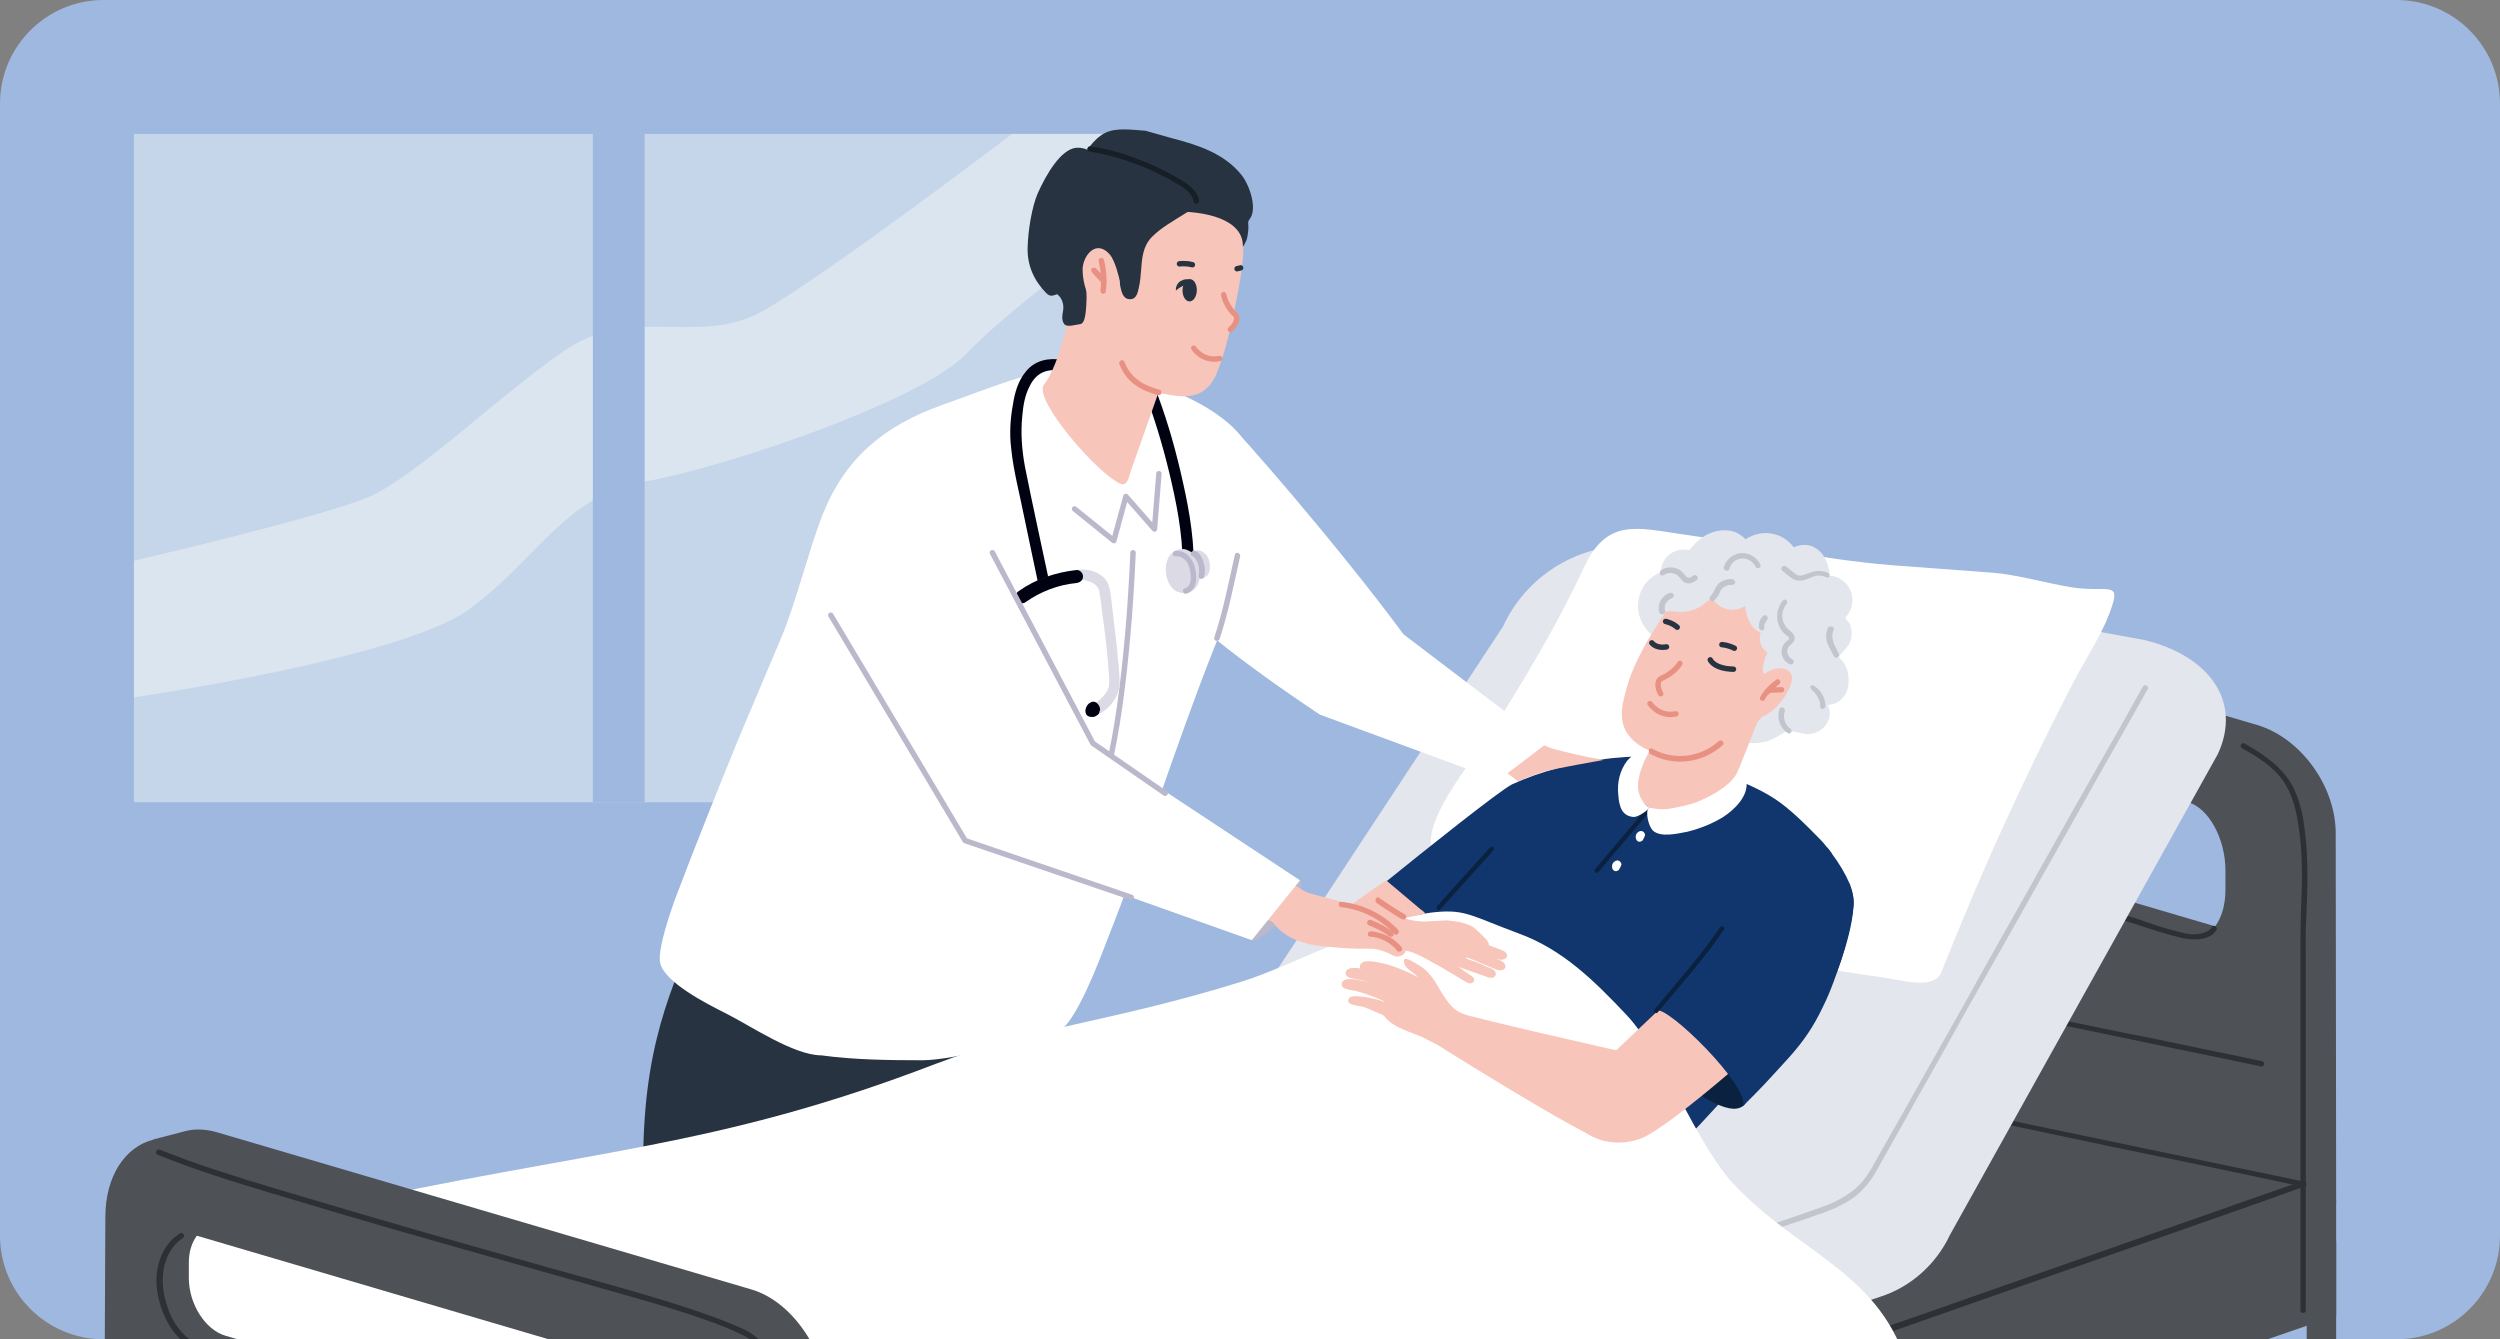<?xml version="1.0" encoding="utf-8"?>
<!-- Generator: Adobe Illustrator 28.2.0, SVG Export Plug-In . SVG Version: 6.00 Build 0)  -->
<svg version="1.1" id="레이어_1" xmlns="http://www.w3.org/2000/svg" xmlns:xlink="http://www.w3.org/1999/xlink" x="0px"
	 y="0px" width="560px" height="300px" viewBox="0 0 560 300" style="enable-background:new 0 0 560 300;" xml:space="preserve">
<rect x="0" y="0" width="560" height="300" fill="#808080" stroke="none"/>
<style type="text/css">
	.st0{clip-path:url(#SVGID_00000101809937918505665540000017852578145009669261_);}
	.st1{fill:#9EB8DF;}
	.st2{fill:#C5D6EA;}
	.st3{fill:#DAE5EF;}
	.st4{fill:#4E5156;}
	.st5{fill:#2F3033;}
	.st6{fill:#E4E6ED;}
	.st7{fill:#C2C5CE;}
	.st8{fill:#FFFFFF;}
	.st9{fill:#11366D;}
	.st10{fill:#0A223F;}
	.st11{fill:#F8C5BB;}
	.st12{fill:#E89182;}
	.st13{fill:#273341;}
	.st14{fill:none;stroke:#BBB8CC;stroke-width:1.216;stroke-linecap:round;stroke-linejoin:round;stroke-miterlimit:10;}
	.st15{fill:#BBB8CC;}
	.st16{fill:#DBDAE5;}
	.st17{fill:#000111;}
	.st18{fill:#161E26;}
	.st19{enable-background:new    ;}
	.st20{fill:none;stroke:#273341;stroke-width:1.216;stroke-linecap:round;stroke-linejoin:round;stroke-miterlimit:10;}
	.st21{fill:none;stroke:#E89182;stroke-width:1.216;stroke-linecap:round;stroke-linejoin:round;stroke-miterlimit:10;}
</style>
<g>
	<defs>
		<path id="SVGID_1_" d="M536.8,300H23.2C10.4,300,0,289.6,0,276.8V23.2C0,10.4,10.4,0,23.2,0h513.6C549.6,0,560,10.4,560,23.2
			v253.6C560,289.6,549.6,300,536.8,300z"/>
	</defs>
	<clipPath id="SVGID_00000104704784389328968700000008325212967361463475_">
		<use xlink:href="#SVGID_1_"  style="overflow:visible;"/>
	</clipPath>
	<g style="clip-path:url(#SVGID_00000104704784389328968700000008325212967361463475_);">
		<path class="st1" d="M536.8,300H23.2C10.4,300,0,289.6,0,276.8V23.2C0,10.4,10.4,0,23.2,0h513.6C549.6,0,560,10.4,560,23.2v253.6
			C560,289.6,549.6,300,536.8,300z"/>
		<g>
			<g>
				<g>
					<rect x="30" y="30" class="st2" width="217.1" height="149.7"/>
				</g>
			</g>
			<g>
				<path class="st3" d="M226.7,30c0,0-41.8,31.8-55.9,39.7c-14.1,7.9-29.1-1.4-44,8.6c-14.8,10-33.4,28.4-44.4,33.1
					C71.4,116,30,125.6,30,125.6v30.6c0,0,59.6-8.6,74.9-19.6c15.3-11,21.5-25.6,39.4-28.7c17.9-3.1,62-18.1,72-28.5
					c9.9-10.4,30.8-25.3,30.8-25.3V30H226.7z"/>
			</g>
			<g>
				<g>
					<rect x="132.8" y="30" class="st1" width="11.6" height="149.7"/>
				</g>
			</g>
		</g>
		<g>
			<g>
				<g>
					<path class="st4" d="M505.6,162.4l-119.7-35.2c-2.9-0.8-5.6-0.9-8-0.3l-7.2,1.9c0.2,0,0.3-0.1,0.5-0.1
						c-6,1.3-10.2,6.7-10.2,14.5l-0.9,81.5l155.8,45.8l7.4-1.1l-0.1-82.5C523.3,176.2,515.4,165.3,505.6,162.4z M498.5,199.3
						c0,3.5-0.9,6.3-2.3,8.2L388,175.7c-4.6-1.4-8.3-8.2-8.3-15.3l0-4.3c0-3.4,0.9-6.3,2.3-8.2l108.2,31.8c4.6,1.4,8.3,8.2,8.3,15.3
						L498.5,199.3z"/>
					<g>
						<path class="st5" d="M416.3,187.3c5.4,2.2,10.9,4.1,16.5,5.9c6.5,2.1,13,4.2,19.6,6.1c5.8,1.7,11.5,3.4,17.3,5.1
							c3.3,1,6.6,1.9,9.9,3c2.3,0.8,4.7,1.5,7.1,2.2c2.6,0.7,5.3,1.3,7.9,0.3c0.8-0.3,1.4-0.8,1.9-1.6c0.4-0.7-0.7-1.3-1.1-0.6
							c-0.4,0.8-1.2,1.1-2,1.3c-0.7,0.2-1.5,0.3-2.2,0.3c-1.1,0-2.2-0.3-3.2-0.6c-2.6-0.6-5.1-1.4-7.6-2.3c-3-1.1-6.1-1.9-9.2-2.8
							c-5.6-1.6-11.1-3.3-16.7-4.9c-6.4-1.9-12.8-3.9-19.2-6c-5.6-1.8-11.3-3.7-16.8-5.9c-0.6-0.2-1.1-0.5-1.7-0.7
							C415.8,185.9,415.5,187,416.3,187.3L416.3,187.3z"/>
					</g>
					<g>
						<path class="st5" d="M347,206c1.4,0.3,2.9,0.6,4.3,0.9c3.9,0.8,7.7,1.6,11.6,2.4c5.7,1.2,11.5,2.4,17.2,3.5
							c7,1.4,13.9,2.9,20.9,4.3c7.6,1.6,15.3,3.2,22.9,4.7c7.7,1.6,15.4,3.2,23.1,4.8c7.2,1.5,14.4,3,21.6,4.4
							c6.1,1.3,12.1,2.5,18.2,3.8c4.4,0.9,8.7,1.8,13.1,2.7c2.1,0.4,4.1,0.9,6.2,1.3c0.1,0,0.2,0,0.3,0.1c0.8,0.2,1.1-1,0.3-1.2
							c-1.4-0.3-2.9-0.6-4.3-0.9c-3.9-0.8-7.7-1.6-11.6-2.4c-5.7-1.2-11.5-2.4-17.2-3.5c-7-1.4-13.9-2.9-20.9-4.3
							c-7.6-1.6-15.3-3.2-22.9-4.7c-7.7-1.6-15.4-3.2-23.1-4.8c-7.2-1.5-14.4-3-21.6-4.4c-6.1-1.3-12.1-2.5-18.2-3.8
							c-4.4-0.9-8.7-1.8-13.1-2.7c-2.1-0.4-4.1-0.9-6.2-1.3c-0.1,0-0.2,0-0.3-0.1C346.6,204.6,346.3,205.8,347,206L347,206z"/>
					</g>
				</g>
				<g>
					<path class="st4" d="M182,266.9l154.2-70.7l171,50.7l4.9,32.5L182,395.7c0,0-120-55.9-121-56.2C60.1,339.2,182,266.9,182,266.9
						z"/>
					<polygon class="st4" points="523.3,268.9 523.3,294.7 183,411.9 185,377.3 516,261.2 					"/>
					<g>
						<path class="st5" d="M337.5,228.5c1.6,0.3,3.2,0.7,4.8,1c4.3,0.9,8.6,1.8,13,2.7c6.4,1.3,12.8,2.7,19.2,4
							c7.8,1.6,15.6,3.3,23.5,4.9c8.5,1.8,17.1,3.6,25.6,5.4c8.6,1.8,17.2,3.6,25.9,5.4c8.1,1.7,16.1,3.4,24.2,5.1
							c6.8,1.4,13.5,2.8,20.3,4.2c4.9,1,9.8,2.1,14.7,3.1c2.3,0.5,4.6,1,6.9,1.5c0.1,0,0.2,0,0.3,0.1c0.8,0.2,1.1-1,0.3-1.2
							c-1.6-0.3-3.2-0.7-4.8-1c-4.3-0.9-8.6-1.8-13-2.7c-6.4-1.3-12.8-2.7-19.2-4c-7.8-1.6-15.6-3.3-23.5-4.9
							c-8.5-1.8-17.1-3.6-25.6-5.4c-8.6-1.8-17.2-3.6-25.9-5.4c-8.1-1.7-16.1-3.4-24.2-5.1c-6.8-1.4-13.5-2.8-20.3-4.2
							c-4.9-1-9.8-2.1-14.7-3.1c-2.3-0.5-4.6-1-6.9-1.5c-0.1,0-0.2,0-0.3-0.1C337.1,227.2,336.7,228.4,337.5,228.5L337.5,228.5z"/>
					</g>
					<g>
						<path class="st5" d="M365.1,318.6c3.2-1.1,6.4-2.2,9.5-3.3c4.7-1.6,9.5-3.3,14.2-4.9c5.9-2,11.7-4.1,17.6-6.1
							c6.6-2.3,13.2-4.6,19.8-6.9c6.8-2.4,13.7-4.8,20.5-7.2c6.7-2.3,13.3-4.7,20-7c6.1-2.1,12.2-4.3,18.3-6.4
							c5-1.8,10.1-3.5,15.1-5.3c3.6-1.3,7.2-2.5,10.7-3.8c1.7-0.6,3.4-1.2,5-1.8c0.1,0,0.1,0,0.2-0.1c0.7-0.3,0.4-1.5-0.3-1.2
							c-1.2,0.4-2.3,0.8-3.5,1.2c-3.2,1.1-6.3,2.2-9.5,3.3c-4.7,1.7-9.4,3.3-14.2,5c-5.9,2.1-11.8,4.1-17.7,6.2
							c-6.6,2.3-13.1,4.6-19.7,6.9c-6.8,2.4-13.7,4.8-20.5,7.2c-6.7,2.3-13.4,4.7-20.1,7c-6.1,2.1-12.2,4.2-18.2,6.4
							c-5,1.8-10.1,3.5-15.1,5.3c-3.6,1.3-7.2,2.5-10.8,3.8c-0.6,0.2-1.2,0.4-1.8,0.6C364,317.7,364.3,318.9,365.1,318.6
							L365.1,318.6z"/>
					</g>
				</g>
				<g>
					<g>
						<g>
							<path class="st6" d="M421.1,290.5l-238.7,78.6L35.6,305.3L274,235.6l62.7-95.3c5.1-11.1,16.2-18.1,28.4-18.1l115.4,21.2
								c14.2,3.5,21.8,13.6,16.3,25.5l-60,107.7C433.7,283.2,428,288.3,421.1,290.5z"/>
						</g>
					</g>
					<g>
						<path class="st7" d="M358.6,286.5c12.2-3.1,24.4-6.5,36.4-10.3c3-1,6-2,9-3c1.4-0.5,2.8-1,4.3-1.5c1.2-0.5,2.5-0.9,3.6-1.5
							c1.6-0.8,3.4-1.8,4.7-3.1c1.7-1.6,3-3.4,4.1-5.5c0.9-1.6,1.8-3.2,2.7-4.8c2.2-3.9,4.4-7.8,6.6-11.8c3.1-5.5,6.2-10.9,9.2-16.4
							c3.6-6.3,7.1-12.6,10.7-18.9c3.6-6.3,7.1-12.7,10.7-19c3.2-5.7,6.4-11.4,9.6-17.1c2.4-4.2,4.8-8.5,7.2-12.7
							c1.2-2.1,2.3-4.1,3.5-6.2c0.1-0.1,0.1-0.2,0.2-0.3c0.4-0.7-0.7-1.3-1.1-0.6c-0.8,1.4-1.6,2.8-2.4,4.3
							c-2.1,3.8-4.2,7.5-6.4,11.3c-3,5.4-6.1,10.7-9.1,16.1c-3.5,6.2-7,12.5-10.5,18.7c-3.6,6.4-7.2,12.7-10.7,19.1
							c-3.2,5.7-6.5,11.5-9.7,17.2c-2.5,4.4-4.9,8.8-7.4,13.1c-1.3,2.3-2.6,4.6-3.9,6.9c-1.1,2-2.2,3.8-3.9,5.4
							c-1.4,1.3-3.1,2.3-4.8,3.2c-1.2,0.6-2.5,1-3.7,1.5c-1.4,0.5-2.9,1-4.3,1.5c-12,4.2-24.3,7.8-36.7,11.1
							c-2.8,0.7-5.5,1.4-8.3,2.2C357.5,285.5,357.8,286.7,358.6,286.5L358.6,286.5z"/>
					</g>
				</g>
				<g>
					<path class="st8" d="M463.7,131.5c-5.4-0.9-12.1-2.8-17.2-3.2c-7.6-0.6-15.2-1.1-22.8-1.7c-15.8-1.3-31-4.7-46.7-6.9
						c-10.5-1.5-17.1-3.7-22.3,7.6c-6,13-13.2,24.7-20.7,36.8c-3.5,5.6-18.9,23.1-11.6,29c6.2,5,16.5,5,24.1,7
						c13.6,3.5,27.2,6.9,40.5,11.5c9.4,3.3,23.9,5.9,33.8,7.2c5.3,0.7,12.4,3.1,14.1-1.1c5.8-14.6,12-29,18.8-43.2
						c3.4-7.2,6.9-14.3,10.6-21.4c3-5.9,7.1-11.6,9-18C474.7,130.3,471.4,132.8,463.7,131.5z"/>
				</g>
				<g>
					<polygon class="st4" points="523.3,318.6 516.7,318.6 516.7,316 516.7,278 523.3,278 					"/>
				</g>
				<g>
					<path class="st5" d="M502.2,167.6c3.4,1.9,6.9,4,9.2,7.3c2,2.8,2.9,6.3,3.4,9.7c1.1,6.6,0.9,13.3,0.6,19.9c-0.1,3-0.1,6-0.1,9
						c0,5.1,0,10.1,0,15.2c0,10.2,0,20.3,0,30.5c0,10.2,0,20.4,0,30.5c0,1.3,0,2.5,0,3.8c0,0.8,1.2,0.8,1.2,0c0-10.3,0-20.6,0-30.9
						c0-10.3,0-20.6,0-30.9c0-5.2,0-10.3,0-15.5c0-3.5-0.1-7,0.1-10.5c0.3-6.5,0.5-13.1-0.3-19.5c-0.4-3.4-1.1-6.8-2.6-9.8
						c-1.8-3.6-5-6.2-8.3-8.3c-0.8-0.5-1.7-1-2.5-1.5C502.2,166.1,501.5,167.2,502.2,167.6L502.2,167.6z"/>
				</g>
			</g>
			<g>
				<g>
					<path class="st9" d="M407.9,225.5c1.9-4.5,3.2-6.6,4.5-10.3c1.3-3.9,2.5-8.2,2.8-12.1c0,0,0,0,0-0.1c0.1-1.7-0.2-3.4-0.8-4.9
						c0-0.1-0.1-0.1-0.1-0.2c-1-2.3-2.4-4.6-3.9-6.6c0-0.1-0.1-0.1-0.1-0.2c-0.4-0.6-0.8-1.1-1.3-1.6c-0.6-0.8-1.2-1.4-1.8-2
						c-9.7-9.9-11-9.6-23.6-15.3c-12-5.4-33-2.1-44.9,3.5c-2.7,1.3-20.2,15.3-28.1,21.7c-0.6,0.5-1.4,1.3-2.3,2.4
						c-0.7,0.8,12,6.1,11.1,7.2c-5.9,7.3-28,15.1-29.7,18.5c-2.8,5.6-3.1,12.1-1.6,18.1c3,12.4,13.5,21.4,24.4,27.1
						c11.7,6.1,25.3,9,38.5,7.3c11.8-1.5,17.6-13.8,26-22.2c4.5-4.5,11.7-12.4,15.6-17.3C399,230.1,407.2,227,407.9,225.5z"/>
					<g>
						<path class="st10" d="M333.8,189.8c-4,4.4-8,8.8-11.9,13.2c-0.4,0.5,0.3,1.1,0.7,0.7c4-4.4,8-8.8,11.9-13.2
							C334.9,190,334.2,189.3,333.8,189.8L333.8,189.8z"/>
					</g>
				</g>
				<g>
					<path class="st6" d="M413.3,138.4c1.5-1.5,2.1-3.8,1.3-5.9c-0.5-1.3-1.5-2.4-2.7-3c-0.6-0.3-1.3-0.5-2-0.5c0,0,0-0.1,0-0.1
						c-0.3-2.5-1.2-5.2-3.7-6.4c-1.5-0.7-3-0.5-4.4,0.1c-1.1-1.5-2.7-2.6-4.6-3c-2.1-0.5-4.4,0-6.2,1.2c-0.5-0.5-1.1-1-1.7-1.3
						c-1.1-0.6-2.4-0.8-3.6-0.7c-2.6,0.2-4.9,1.6-6.5,3.5c-0.3,0.3-0.5,0.6-0.7,0.9c-1.5-0.3-3.2,0-4.4,0.9c-1.3,1-2.1,2.5-2,4
						c-1.8,0.8-3.3,2-4.2,3.7c-1.2,2.2-1.3,4.9-0.3,7.2c0.5,1.1,1.2,2.1,2.1,3c0,0,0.8,0.7,0.9,0.8c0.2,0.6-0.1,0.4,0.5,0.8
						c1.1,0.8,2.6,1.1,4,1.2c3,0.4,6,0,9,0.4c2.6,0.4,5,1.8,6.6,3.9c0.8,1,1.3,2.2,1.6,3.5c0.4,1.6-6.7,3.7-6.6,5.2
						c0.2,2.5,2,7.4,4.1,8.1c1.9,0.7,3.9,0.7,5.8,0.2c1.2-0.3,2.5-1.1,3.6-1.7c0.6-0.4,0.9-0.7,1.6-0.6c1.9,0,3.4,1,5.3,0.5
						c2.6-0.6,4.5-3.3,3.5-5.9c-0.1-0.2-0.1-0.3-0.2-0.4c0.2-0.1,0.9-0.2,1.1-0.3c1.5-0.1,2.7-1.9,3-2.4c0.6-1.1,0.7-3,0.5-4.2
						c-0.2-1.5-1-2.9-2.1-3.9c0.2-0.4,0.4-0.7,0.8-1.1c0.9-0.9,1.6-1.7,1.9-2.9c0.3-1.1,0.2-2.3-0.2-3.4
						C414,139.3,413.6,138.8,413.3,138.4z"/>
					<g>
						<path class="st7" d="M398.6,158.9c-0.7,1.9,0.1,4.1,1.8,5.3c0.3,0.2,0.7,0.1,0.8-0.2c0.2-0.3,0.1-0.7-0.2-0.8
							c-0.6-0.4-1-1-1.2-1.7c-0.2-0.8-0.3-1.4,0-2.2c0.1-0.3-0.1-0.7-0.4-0.8C399,158.3,398.7,158.6,398.6,158.9L398.6,158.9z"/>
					</g>
					<g>
						<path class="st7" d="M405.9,154.6c0.1,0.1,0.2,0.1,0.2,0.2c0,0,0,0,0,0c0,0,0,0,0,0c0,0,0.1,0.1,0.1,0.1
							c0.1,0.1,0.3,0.3,0.4,0.4c0.1,0.1,0.2,0.3,0.3,0.4c0.1,0.2,0.2,0.3,0.3,0.5c0,0.1,0.1,0.2,0.1,0.2c0,0,0,0.1,0.1,0.1
							c0,0,0.1,0.1,0,0.1c0.1,0.2,0.1,0.3,0.2,0.5c0.1,0.2,0.1,0.4,0.1,0.6c0,0.1,0-0.1,0,0c0,0.1,0,0.1,0,0.2c0,0.1,0,0.2,0,0.3
							c0,0.3,0.3,0.6,0.6,0.6c0.3,0,0.6-0.3,0.6-0.6c0-1.9-1-3.6-2.6-4.6c-0.3-0.2-0.7-0.1-0.8,0.2
							C405.5,154.1,405.7,154.4,405.9,154.6L405.9,154.6z"/>
					</g>
					<g>
						<path class="st7" d="M409.4,128.3c-0.7-0.3-1.5-0.5-2.3-0.4c-0.8,0.1-1.5,0.3-2.3,0.6c-0.8,0.3-1.6,0.7-2.4,0.2
							c-0.8-0.5-1.5-1.2-2.3-1.8c-0.6-0.5-1.5,0.4-0.9,0.9c0.8,0.6,1.5,1.3,2.3,1.8c0.8,0.5,1.7,0.6,2.7,0.3
							c0.8-0.2,1.6-0.7,2.5-0.9c0.8-0.2,1.6,0,2.4,0.3C409.8,129.8,410.1,128.6,409.4,128.3L409.4,128.3z"/>
					</g>
					<g>
						<path class="st7" d="M409.5,140.6c-0.5,1.1-0.6,2.3-0.2,3.4c0.4,1.1,1,2,1.5,3c0.4,0.7,1.4,0.1,1.1-0.6
							c-0.3-0.5-0.6-1.1-0.8-1.6c-0.1-0.2-0.2-0.4-0.3-0.6c0-0.1-0.1-0.1-0.1-0.2c0,0,0-0.1,0-0.1c0,0.1,0,0,0-0.1
							c-0.3-0.8-0.4-1.7,0-2.6c0.1-0.3,0.1-0.7-0.2-0.8C410.1,140.3,409.6,140.3,409.5,140.6L409.5,140.6z"/>
					</g>
					<g>
						<path class="st11" d="M370.9,165.1l-4,8.1c-0.9,1.7-0.7,3.8,0.3,5.4c3.8,5.8,11.9,4.8,16.9,1.1c1.9-1.4,3.8-3.4,4.7-5.7
							l7.7-19.4L370.9,165.1z"/>
						<g>
							<path class="st11" d="M398.7,134.2c-3.4-3-8.3-3.1-12.6-3.2c-2.6,0-5.2,0-7.8,0.3c-2,0.2-8.6,10.8-10.5,14.5
								c-1.8,3.6-3,5.9-4.2,11.4c-0.6,2.9-0.5,5.6,1.7,8.1c2.6,2.9,8.5,4.9,12.2,4.6c8.2-0.7,16.6-7.2,20.7-13.8
								c2.1-3.5,3.7-9.3,4.8-13.2C404.2,139,401.8,136.9,398.7,134.2z"/>
							<g>
								<g>
									<path class="st12" d="M369.5,168.8c5.3,3,11.9,2.2,16.4-1.9c0.6-0.5-0.3-1.4-0.9-0.9c-4.1,3.7-10.1,4.4-14.9,1.7
										C369.4,167.4,368.8,168.4,369.5,168.8L369.5,168.8z"/>
								</g>
							</g>
						</g>
					</g>
					<path class="st6" d="M399.8,130.4c-5.9-4.5-14.3-5.3-21.4-4c-3.7,0.7-7.3,2.7-8.7,6.4c-0.5,1.5-0.8,3.7,0.2,5.1
						c0.4,0.6,1.2,0.9,1.9,0.6c0.3-0.1,0.5-0.4,0.7-0.7c0,0,0.2-0.3,0.3-0.6c0.8-0.4,1.8-0.3,2.7-0.2c0.9,0.1,1.8,0.1,2.7-0.1
						c1-0.2,2-0.6,2.8-1.1c0.7-0.4,1.9-1.9,2.7-1.3c0.8,0.5,1.2,1.2,2.1,1.6c0.8,0.3,1.6,0.5,2.5,0.5c1-0.1,1.9-0.4,2.6-0.9
						c0.3,2.5,1.1,5,3.5,6c-0.2,0.5-0.2,1.1-0.2,1.6c0.1,0.9,0.4,1.6,1,2.3c0.2,0.2,0.5,0.4,0.7,0.6c-0.5,1-0.8,2.1-1,3.2
						c-0.2,1.3,0.4,1.7,1.3,2.8c1,1.3,2.1,2.5,3.6,2c2.9-1.1,4.9-4,5.9-6.8C408,140.9,404.9,134.3,399.8,130.4z"/>
					<g>
						<path class="st7" d="M372.7,128.8c1-0.7,2.5-0.6,3.4,0.4c0.5,0.5,0.8,1.2,1.6,1.4c0.9,0.3,1.7-0.2,2.4-0.7
							c0.3-0.2,0.2-0.7,0-0.9c-0.3-0.3-0.6-0.2-0.9,0c-0.3,0.2-0.6,0.4-0.9,0.4c-0.3,0-0.5-0.2-0.7-0.4c-0.5-0.5-0.8-1.1-1.5-1.4
							c-1.2-0.7-2.8-0.7-4,0.1C371.4,128.2,372,129.3,372.7,128.8L372.7,128.8z"/>
					</g>
					<g>
						<path class="st7" d="M387.4,127.4c0.3-1.2,1.4-2.2,2.7-2.3c1.3-0.1,2.6,0.7,3.2,1.9c0.1,0.3,0.6,0.4,0.8,0.2
							c0.3-0.2,0.4-0.5,0.2-0.8c-0.8-1.6-2.6-2.7-4.4-2.5c-1.8,0.2-3.3,1.5-3.8,3.2C386,127.8,387.2,128.2,387.4,127.4L387.4,127.4z
							"/>
					</g>
					<g>
						<path class="st7" d="M399.4,134.5c-2,2.4-1.7,5.8,0.7,7.8c0.2,0.1,0.7,0.5,0.7,0.7c0,0.3-0.5,0.5-0.7,0.7
							c-0.5,0.5-0.9,1.1-1,1.8c-0.2,1.4,0.5,2.7,1.8,3.3c0.7,0.3,1.3-0.7,0.6-1.1c-1.1-0.6-1.6-2-0.7-3c0.4-0.4,0.9-0.7,1.1-1.2
							c0.2-0.5,0.1-1.1-0.3-1.6c-0.4-0.5-0.9-0.8-1.3-1.2c-0.4-0.5-0.7-1-0.9-1.6c-0.4-1.3-0.1-2.7,0.8-3.8
							C400.7,134.8,399.9,133.9,399.4,134.5L399.4,134.5z"/>
					</g>
					<g>
						<path class="st7" d="M395.2,140.7c0-0.2,0-0.4,0-0.7c0,0.1,0,0.1,0,0.2c0-0.1,0-0.3,0.1-0.4c0-0.1,0-0.1,0.1-0.2
							c0,0,0.1-0.1,0,0c0,0.1,0,0,0,0c0.1-0.1,0.1-0.2,0.2-0.4c0,0,0-0.1,0.1-0.1c0.1-0.1-0.1,0.1,0,0c0-0.1,0.1-0.1,0.1-0.2
							c0.2-0.2,0.3-0.6,0-0.9c-0.2-0.2-0.6-0.3-0.9,0c-0.7,0.7-1,1.7-0.9,2.6c0,0.2,0.1,0.3,0.2,0.4c0.1,0.1,0.3,0.2,0.4,0.2
							C394.9,141.3,395.2,141.1,395.2,140.7L395.2,140.7z"/>
					</g>
					<g>
						<path class="st7" d="M373,136.8c0-0.1-0.1-0.2-0.1-0.3c0,0,0-0.1,0-0.1c0,0,0,0,0,0c0,0,0,0,0-0.1c0-0.2,0-0.4,0-0.5
							c0-0.1,0,0.1,0,0c0,0,0-0.1,0-0.1c0-0.1,0-0.2,0.1-0.3c0-0.1,0.1-0.2,0.1-0.2c-0.1,0.1,0,0,0,0c0,0,0-0.1,0.1-0.1
							c0-0.1,0.1-0.2,0.1-0.2c0,0,0-0.1,0.1-0.1c0,0,0.1-0.1,0,0c0.1-0.1,0.2-0.3,0.4-0.4c0,0,0.1-0.1,0.1-0.1c-0.1,0.1,0,0,0,0
							c0.1,0,0.1-0.1,0.2-0.1c0,0,0.1,0,0.1-0.1c0,0,0.2-0.1,0,0c0.1,0,0.2-0.1,0.3-0.1c0.3-0.1,0.5-0.4,0.4-0.8
							c-0.1-0.3-0.4-0.5-0.8-0.4c-1.8,0.5-3,2.6-2.4,4.4c0.1,0.3,0.4,0.5,0.8,0.4C372.9,137.5,373.1,137.1,373,136.8L373,136.8z"/>
					</g>
					<g>
						<path class="st7" d="M387.9,129.7c-1.1,0-2.2,0.3-3,1.1c-0.8,0.8-1,2.1-1.8,2.8c-0.3,0.2-0.2,0.7,0,0.9c0.3,0.3,0.6,0.2,0.9,0
							c0.4-0.4,0.7-0.8,1-1.3c0.2-0.4,0.4-1,0.7-1.3c0.2-0.2,0.3-0.3,0.5-0.4c0.2-0.1,0.4-0.2,0.6-0.3c0.5-0.2,0.8-0.2,1.3-0.2
							c0.3,0,0.6-0.3,0.6-0.6C388.5,129.9,388.2,129.7,387.9,129.7L387.9,129.7z"/>
					</g>
					<g>
						<path class="st11" d="M394.2,152c1.1-1.4,2.8-2.3,4.6-2.3c1,0,2.1,0.4,2.5,1.5c0.9,2.7-4.1,9.2-7.1,9.4c-3,0.2-3.3-2-3.3-2.6
							C390.9,157.7,392.2,154.4,394.2,152z"/>
						<g>
							<g>
								<path class="st12" d="M398,152.2c-1.5,1-2.8,2.3-3.7,3.9c-0.2,0.3-0.1,0.7,0.2,0.8c0.3,0.2,0.7,0.1,0.8-0.2
									c0.1-0.2,0.2-0.3,0.3-0.5c0.1-0.1,0.1-0.2,0.2-0.3c0,0,0.1-0.1,0.1-0.1c0,0,0.1-0.1,0.1-0.1c0,0,0.1-0.1,0.1-0.1
									c0,0,0.1-0.1,0.1-0.1c0.1-0.1,0.1-0.2,0.2-0.2c0.1-0.2,0.3-0.3,0.4-0.5c0.3-0.3,0.6-0.6,0.9-0.8c0.1-0.1,0.2-0.1,0.2-0.2
									c0,0,0.1-0.1,0.1-0.1c-0.1,0.1,0,0,0,0c0.2-0.1,0.3-0.2,0.5-0.4c0.3-0.2,0.4-0.6,0.2-0.8C398.6,152.2,398.2,152,398,152.2
									L398,152.2z"/>
							</g>
							<g>
								<path class="st12" d="M396.3,155.2c0.9,0,1.9-0.1,2.8-0.1c0.3,0,0.6-0.3,0.6-0.6c0-0.3-0.3-0.6-0.6-0.6
									c-0.9,0-1.9,0.1-2.8,0.1c-0.3,0-0.6,0.3-0.6,0.6C395.7,154.9,396,155.2,396.3,155.2L396.3,155.2z"/>
							</g>
						</g>
					</g>
				</g>
				<g>
					<g>
						<path class="st10" d="M358,195.4c3.8-4.5,7.6-9,11.4-13.5c0.4-0.5-0.3-1.1-0.7-0.7c-3.8,4.5-7.6,9-11.4,13.5
							C356.9,195.2,357.6,195.8,358,195.4L358,195.4z"/>
					</g>
					<g>
						<path class="st8" d="M362.9,194.4c0.1-0.2,0.2-0.5,0.3-0.7c0-0.2-0.1-0.5-0.3-0.7c-0.4-0.4-1-0.3-1.4,0.1
							c-0.3,0.3-0.4,0.6-0.4,1c0,0.3,0.1,0.7,0.4,0.9c0.4,0.3,0.9,0.1,1.2-0.2C362.7,194.6,362.8,194.5,362.9,194.4z"/>
						<path class="st8" d="M368.2,187.8c0.1-0.2,0.2-0.5,0.3-0.7c0-0.2-0.1-0.5-0.3-0.7c-0.4-0.4-1-0.3-1.4,0.1
							c-0.3,0.3-0.4,0.6-0.4,1c0,0.3,0.1,0.7,0.4,0.9c0.4,0.3,0.9,0.1,1.2-0.2C368,188.1,368.1,188,368.2,187.8z"/>
					</g>
					<g>
						<path class="st8" d="M390.9,173.7c-0.1-0.2-0.2-0.5-0.3-0.7c0-0.1-0.8-1.4-1-0.9c-0.3,0.5-0.5,1.2-0.9,1.7
							c-1.6,2.3-4.4,3.9-6.9,5.1c-2.2,1.1-4.6,1.7-7,2.1c-0.4,0.1-0.8,0.1-1.2,0.2c-2.4,0.3-4.5-0.5-4.3-0.2c-0.8,0.9,0,4.1,0.9,5
							c1.7,1.7,5.7,0.7,7.8,0.3c2.8-0.7,5.6-1.8,8-3.3c2.5-1.6,5.7-4.7,5.2-8C391.1,174.5,391,174.1,390.9,173.7z"/>
						<path class="st8" d="M367.2,168.3c-1.1,0.5-2,1.3-2.7,2.1c-1.7,2.2-2.3,5-2,7.7c0.2,2.9,1,4.7,3.4,4.9c1.1,0.1,4-2,3.4-2.2
							c-0.8-0.4-1.8-1.9-2.1-2.9c-1-2.9,0.8-6.9,2.1-9.3C369.7,167.7,368.4,167.7,367.2,168.3z"/>
					</g>
				</g>
			</g>
			<g>
				<g>
					<g>
						<path class="st11" d="M311.6,141c7,4.8,28.9,24.6,36.2,26.7c7.4,2,11.5,2.5,11.5,2.5s-11.7,2.1-13.4,2.6
							c-1.8,0.6-5.9,2.2-5.9,2.2s-3.9-3-3.7-2.9c1.4,1-32.9-14.2-37.6-17.9C293.9,150.4,307.5,138.1,311.6,141z"/>
						<path class="st11" d="M296.5,124.7c1.2,0.4,20.5,20.5,22.8,24.8c2.3,4.3-3.4,10.3-10.2,9.4c-6.8-0.8-19.3-10.2-21.2-16.2
							C285.9,136.7,281.4,118.9,296.5,124.7z"/>
						<path class="st8" d="M295.7,160.1c0,0-28.4-18.6-33.9-27.2c-5.4-8.6-0.7-42.1,13.7-37.7c0.9,0.3,24,26.7,38.9,46.9l32.1,24.4
							l-10.9,8.3L295.7,160.1z"/>
					</g>
					<g>
						<g>
							<path class="st13" d="M235,202.3c-0.5-2.6-2.4-4.5-4.8-5.6c-2.7-1.2-5.7-1.4-8.7-1.7c-4-0.3-8.1-0.4-12.1-0.4
								c-17.5,0-21.2-12.1-38.5-9.6c-5.7,3.4-10.8,13.8-11.2,14.7c-8.4,19.2-15.1,31.9-15.6,58c-0.1,5.9,0.8,19.2,1,25.1
								c0,0.5,0.4,1,1,1c14.6-1.1,24.5-9.1,38.5-13.3c7.1-2.1,14-4.7,20.8-7.5c6.5-2.7,13.1-5.7,19-9.4c2.5-1.6,5-3.5,6.5-6.1
								c1.7-3,2.5,2.3,2.7-1.1c0.5-8-1.5-18.1-1-26.1c0.1-1.9,2.2-10.6,2.3-12.6C235.2,206,235.4,204.1,235,202.3z"/>
							<g>
								<path class="st13" d="M205.2,237.6c-1.1,3.6-2.2,7.3-3.3,10.9c-0.2,0.5-0.3,1-0.5,1.6c-0.2,0.8,1,1.1,1.2,0.3
									c1.1-3.6,2.2-7.3,3.3-10.9c0.2-0.5,0.3-1,0.5-1.6C206.6,237.1,205.4,236.8,205.2,237.6L205.2,237.6z"/>
							</g>
						</g>
					</g>
					<g>
						<path class="st8" d="M277.2,96.8c-5.3-6-17.2-11.4-29.4-13.5c-13-2.3-20.9,1.8-37,7.5c-13,4.7-21.7,12-26.7,24.9
							c-2.7,6.9-6.1,20.1-9,26.9c-3.1,7.3-6.2,14.7-9.3,22c-5,12.2-10,24.7-14.7,37.1c-0.4,1.2-4,11-3.2,14.1
							c1.1,4.3,10.3,9,14.7,11.2c5.4,2.7,15.2,9.4,21.4,9.4c7.2,1,15.3,1.1,22.6,1.1c6.9,0,23.9-4.5,30.5-6.6
							c3.7-1.2,9.4-16.4,10.7-19.8c9-22.7,15.3-43.6,24.3-66.3c1.5-3.6,2.9-7.3,4.4-10.9c1.4-3.6,2.9-7.1,3.8-10.8
							C282,116.4,285.3,105.9,277.2,96.8z"/>
						<polyline class="st14" points="240.7,114 249.5,121.1 252.2,111.2 258.6,118.5 259.6,106.1 						"/>
						<path class="st14" d="M253.8,123.8c0,0-1.1,31.4-5.9,49.6"/>
						<g>
							<path class="st15" d="M276.6,124.3c-1.4,6.2-2.6,12.5-4.6,18.5c-0.2,0.8,0.9,1.1,1.2,0.3c2-6,3.2-12.3,4.6-18.5
								C277.9,123.8,276.7,123.5,276.6,124.3L276.6,124.3z"/>
						</g>
						<path class="st8" d="M254.3,141l-0.9,3.7c-0.2,0.7,0.3,1.3,1,1.3l12.4-0.1c0.5,0,0.9-0.3,1-0.8l0.8-3.8c0.1-0.7-0.4-1.3-1-1.3
							l-12.3,0.3C254.8,140.2,254.4,140.5,254.3,141z"/>
					</g>
					<g>
						<g>
							<g>
								<path class="st16" d="M271,126.6c0-0.8-0.3-1.6-0.7-2.2c-0.5-0.6-1.3-1.2-2.1-1.1c-0.7,0.1-1.4,0.4-1.8,0.9
									c0,0-0.1,0.1-0.1,0.1c-0.5,0.8-0.7,1.9-0.5,2.8c0.1,0.8,0.5,1.6,1.2,2c0.9,0.6,2.3,0.7,3.2,0
									C270.9,128.5,271.1,127.5,271,126.6z"/>
							</g>
							<g>
								<path class="st17" d="M256.2,87.3c2.3,6,4.2,12.3,5.7,18.5c1.6,6.7,3,13.6,3,20.5c0,1.6,2.5,1.6,2.5,0c0-7-1.4-14-3-20.8
									c-1.5-6.4-3.4-12.8-5.8-18.9C258,85.2,255.6,85.9,256.2,87.3L256.2,87.3z"/>
							</g>
							<path class="st16" d="M267.2,123.9c-0.2-0.2-1.3-0.8-1.9-0.9c-1.1-0.1-1.8,0.1-2.7,0.8c-2.2,1.9-1.8,6.5,0.4,8.3
								c0.5,0.4,1.2,0.7,1.8,0.7c1.8,0,3-0.6,3.6-2.1c0.6-1.4,0.6-3.1,0.1-4.4C268.2,125.5,267.9,124.6,267.2,123.9z"/>
							<g>
								<path class="st15" d="M267,124.5c0.1,0,0.1,0.1,0.2,0.1c0,0,0.1,0,0.1,0.1c0.1,0.1-0.1-0.1,0,0c0.1,0.1,0.2,0.2,0.4,0.4
									c0.1,0.1,0,0,0,0c0,0,0.1,0.1,0.1,0.1c0.1,0.1,0.1,0.2,0.2,0.3c0.1,0.2,0.2,0.4,0.3,0.6c0.2,0.6,0.3,1.2,0.3,1.8
									c0,0.1,0,0.2,0,0.3c0,0,0,0,0,0c0,0,0,0.1,0,0.1c0,0,0,0.1,0,0.1c0,0.2-0.1,0.3-0.1,0.5c-0.2,0.8,1,1.1,1.2,0.3
									c0.1-0.4,0.2-0.9,0.2-1.4c0-0.7-0.2-1.5-0.4-2.2c-0.3-0.9-0.9-1.8-1.7-2.2c-0.3-0.2-0.7-0.1-0.8,0.2
									C266.6,124,266.7,124.4,267,124.5L267,124.5z"/>
							</g>
							<g>
								<path class="st15" d="M263.3,124.6c1.6-0.1,2.7,1,3.1,2.5c0.4,1.4,0.8,4.2-1,4.7c-0.8,0.2-0.4,1.4,0.3,1.2
									c2.6-0.7,2.5-4,1.9-6.1c-0.6-2-2.1-3.7-4.3-3.5C262.6,123.4,262.5,124.7,263.3,124.6L263.3,124.6z"/>
							</g>
						</g>
						<g>
							<g>
								<g>
									<path class="st17" d="M237.9,80.6c-3-0.5-6,0.1-8,2.5c-1.8,2.1-2.6,4.8-3,7.5c-0.6,3.2-0.8,6.6-0.4,9.8
										c0.5,5.1,1.9,10.2,2.9,15.3c1.1,5.1,2.1,10.2,3.2,15.2c0.3,1.6,2.7,0.9,2.4-0.7c-1.8-8.5-3.7-17.1-5.4-25.6
										c-0.7-3.8-1-7.6-0.6-11.5c0.2-2.3,0.6-4.7,1.7-6.7c1.3-2.7,3.7-3.9,6.6-3.4C238.8,83.2,239.5,80.8,237.9,80.6L237.9,80.6z"
										/>
								</g>
							</g>
							<g>
								<g>
									<path class="st16" d="M244.6,160.5c3.4-0.8,6.3-4.3,6.2-7.8c-0.1-2.8-0.4-5.6-0.7-8.4c-0.4-3.1-0.7-6.3-1.1-9.4
										c-0.3-2.2-0.3-4.5-2.3-6c-2.2-1.6-4.8-1.5-7.3-1c-3.1,0.6-6.3,1.7-9.1,3.3c-2.5,1.4-5.3,3.4-6,6.3
										c-0.7,2.6,0.8,5.3,1.8,7.7c1.5,3.8,3.1,7.7,4.9,11.4c0.5,1.1,1,2.3,1.7,3.3c1.3,1.9,3.9,2.9,6,2c1.5-0.6,0.8-3-0.7-2.4
										c-1,0.4-2,0.2-2.8-0.5c-0.1,0-0.7-0.7-0.4-0.4c-0.1-0.2-0.2-0.3-0.3-0.5c-0.6-1-1-2-1.5-3c-1.3-2.9-2.6-5.9-3.8-8.8
										c-0.5-1.3-1.1-2.7-1.6-4c-0.4-0.9-0.9-1.9-1-2.9c-0.3-2.3,1.8-4.2,3.6-5.3c2.4-1.6,5.2-2.6,7.9-3.4
										c1.1-0.3,2.3-0.6,3.4-0.7c0.4,0,0.8-0.1,1.2-0.1c0.1,0,0.6,0.1,0.2,0c0.3,0.1,0.6,0.2,0.9,0.3c1.3,0.4,2.1,1,2.5,2.3
										c-0.1-0.5,0,0.2,0,0.4c0.1,0.4,0.1,0.8,0.2,1.2c0.3,2.6,0.7,5.2,1,7.7c0.4,3.1,0.7,6.2,0.9,9.3c0.1,0.8,0.1,1.7,0,2.5
										c0.1-0.5,0,0,0,0.1c-0.1,0.3-0.2,0.6-0.3,0.9c-0.3,0.5-0.6,1-1,1.4c-0.8,0.9-1.8,1.7-3,2
										C242.4,158.5,243.1,160.9,244.6,160.5L244.6,160.5z"/>
								</g>
								<path class="st17" d="M246.4,158.7c0-0.1-0.1-0.3-0.1-0.4c-0.4-0.8-1.1-1.5-2.1-0.9c-0.9,0.5-1.3,1.7-0.9,2.6
									c0.1,0.2,0.4,0.4,0.6,0.5c0,0,0.1,0,0.1,0c0.1,0,0.3,0.1,0.4,0.1c0.1,0,0.3,0,0.4,0c0.1,0,0.1,0,0.2,0
									c0.6-0.2,1.3-0.6,1.3-1.3C246.5,159,246.4,158.9,246.4,158.7z"/>
								<path class="st17" d="M240.6,160.1c-0.1-0.5-0.4-0.9-0.8-1.1c-0.7-0.3-2.5-0.1-2.5,1.1c0,0.4,0.1,0.7,0.2,1
									c0.1,0.3,0.4,0.6,0.6,0.8c0,0,0.1,0,0.1,0.1c0.1,0.1,0.2,0.1,0.3,0.1c0.1,0,0.2,0,0.3,0.1c0,0,0.1,0,0.1,0
									c0.6,0,1.2-0.4,1.5-1.1C240.7,160.7,240.7,160.4,240.6,160.1z"/>
							</g>
							<path class="st17" d="M241.1,127.7c-4.6,0.5-9.1,2-12.9,4.7c-0.7,0.5-1,1.3-0.5,2c0.4,0.6,1.4,1,2,0.5
								c3.4-2.4,7.3-3.9,11.4-4.3c0.8-0.1,1.5-0.6,1.5-1.5C242.6,128.4,241.9,127.6,241.1,127.7z"/>
						</g>
					</g>
				</g>
				<g>
					<path class="st11" d="M261.2,83.1l-8,22.7c-0.9,3.6-1.7,3.2-4.8,0.9c-5.9-4.6-16.9-17.8-14.5-20.6c0.5-0.6,3.9-5.2,6.4-19.7
						C242.8,51.8,261.2,83.1,261.2,83.1z"/>
					<g>
						<path class="st11" d="M278.4,53.1c-0.4-4.8-2.3-8.8-6.7-11.2c-8.4-4.7-19.7-2.1-26.4,4.3c-3.9,3.7-5.5,4.7-6.2,9.9
							c-0.5,4,1.7,11.7-0.4,18.6c2.2,8.1,13.5,11.8,21.9,13.5c4.9,1,8.6,1.1,11.2-3.1c1.7-2.8,3.7-10.5,4.7-15.6
							C277.5,64.3,278.9,58.4,278.4,53.1z"/>
						<g>
							<path class="st12" d="M250.7,81.5c0.7,1.8,1.8,3.4,3.4,4.6c1.6,1.2,3.4,1.9,5.3,2.4c0.8,0.2,1.1-1,0.3-1.2
								c-1.7-0.5-3.4-1.1-4.8-2.2c-1.4-1-2.4-2.4-3-4c-0.1-0.3-0.4-0.5-0.8-0.4C250.9,80.9,250.6,81.2,250.7,81.5L250.7,81.5z"/>
						</g>
						<path class="st11" d="M270.7,67.9c0,0.3,2.5,6.2,2.5,6.2s4.3-0.3,3.9-2.9c-0.4-2.5-3.4-6.6-3.4-6.6L270.7,67.9z"/>
						<path class="st13" d="M268.6,42.4c-1.6-4.5-7.2-5.7-11.4-5.9c-2.9-0.1-5.8,0.1-8.6-0.7c-2.6-0.7-4.8-2.9-7.5-2.7
							c-3.5,0.3-6.8,6.1-8.6,10.1c-1.4,3.2-2.2,8.5-2.3,12c-0.2,4.3,1.5,7.7,4.1,10.4c0.9,0.9,1.4,0.7,2.5,0.3c0.5-0.2,0,0,0,0
							c1.2,0.9,1.6,2.5,1.3,3.9c-0.2,1-0.3,2,0.3,2.8c0.6,0.8,2.6,0.1,3.6,0c1.3-0.2,1.3-3.9,1.4-5.9c0-1.3-0.1-2.6-0.2-3.9
							c-0.1-1.5,0-3.1,1.6-3.7c2.5-0.9,5,0.9,5.7,3c0.6,1.7,0.4,5.3,3,4.9c1.1-0.2,1.4-1.6,1.6-2.6c0.3-1.2,0.4-2.5,0.5-3.8
							c0.2-2.8,0.4-5.5,2.5-7.6c2.1-2.1,4.9-3.6,7.4-5.2C267.6,46.5,269.6,45.1,268.6,42.4z"/>
						<path class="st13" d="M278.1,39.2c-3.9-4.9-10-6.8-15.8-8.3c-1.8-0.5-3.5-1-5.3-1.5c-0.1,0-0.2-0.1-0.3-0.1
							c-3-0.2-6.7-0.8-9.2,0.5c-2.6,1.3-4.4,4.4-5.9,6.7c-0.5,0.8-1.1,1.4-1.8,1.7c1.1,1.8,3.1,3.4,4.7,4.5
							c5.3,3.8,11.9,5.3,18.3,4.5c0.1,0.1,0.3,0.2,0.5,0.2c6.4-0.1,15.3,1.6,15.1,7.9c0,0,0.8-1.1,1-2.2c0.6-3.2-0.2-3,0.5-4
							C281.7,46.9,280,41.6,278.1,39.2z"/>
						<path class="st11" d="M250.8,62.8c0,0-0.9-4.4-2.3-5.9c-3-3.3-5.9,0.3-6,3.4c0,5,2.9,11,6.8,8.4
							C251.3,67.4,250.8,62.8,250.8,62.8z"/>
						<g>
							<path class="st12" d="M246.1,58.5c0.5,2.1,0.7,4.3,0.4,6.5c0,0.3,0.1,0.7,0.4,0.8c0.3,0.1,0.7-0.1,0.8-0.4
								c0.3-2.4,0.2-4.8-0.4-7.1C247.1,57.4,245.9,57.8,246.1,58.5L246.1,58.5z"/>
						</g>
						<g>
							<path class="st12" d="M244.6,61c0.7,0.8,1.4,1.6,2.2,2.4c0.2,0.2,0.7,0.2,0.9,0c0.2-0.3,0.2-0.6,0-0.9
								c-0.7-0.8-1.4-1.6-2.2-2.4c-0.2-0.2-0.7-0.2-0.9,0C244.3,60.4,244.4,60.7,244.6,61L244.6,61z"/>
						</g>
						<g>
							<g>
								<path class="st18" d="M244,33.9c7.1,1.2,13.9,3.8,20.1,7.5c1.5,0.9,3,2,3.3,3.8c0.2,0.8,1.3,0.4,1.2-0.3
									c-0.3-1.6-1.4-2.8-2.7-3.7c-1.5-1.1-3.2-1.9-4.8-2.8c-3.3-1.7-6.8-3.1-10.4-4.2c-2.1-0.6-4.2-1.1-6.4-1.4
									C243.6,32.6,243.2,33.7,244,33.9L244,33.9z"/>
							</g>
						</g>
					</g>
				</g>
			</g>
			<g>
				<g>
					<path class="st8" d="M427.5,306.8c-5.9-21.6-24.3-25.8-39.1-41.5c-8.4-8.9-15.7-29.1-24.1-38c-7.1-7.5-14.2-14.6-24.1-18.2
						c-10.5-3.9-11.9-5.4-18.5-4.8c-12.4,1.1-31.7,11.9-43.6,15.6c-29.7,9.2-47,10.2-68.5,18.4c-50,19.2-77,19-136.3,32.2
						c-11.6,2.5-31.4,1.1-44.4,5.3c-4.4,1.4-3.1,20.3,0.7,21.8c35.4,14,36.8-2.8,73.5,4.8c29.5,6.1,82.2,23.1,96.5,51.4
						c9.3,18.5,9.4,40.1,7,60.2c-0.3,2.6,2.5,5,4.9,4.9c46.4-1.1,88.1-23,128.9-42.7c20.6-9.9,41.4-19.4,63.5-25.4
						c8.7-2.4,18.5-4.1,23.2-12.9C431.8,329,430.1,316.3,427.5,306.8z"/>
				</g>
				<g>
					<g>
						<g class="st19">
							<g>
								<path class="st4" d="M40.3,276.6c-0.4,0.1-0.8,0.3-1.2,0.5c0.3-0.2,0.7-0.3,1.1-0.4L40.3,276.6z"/>
							</g>
							<path class="st4" d="M34.6,255.1c-0.1,0-0.2,0-0.3,0.1C34.4,255.2,34.4,255.2,34.6,255.1C34.5,255.2,34.6,255.1,34.6,255.1z"
								/>
							<g>
								<path class="st4" d="M160,331.4l-1,0.3c0.1-0.1,0.3-0.3,0.4-0.5L160,331.4z"/>
							</g>
							<g>
								<path class="st4" d="M163.3,331.5l-7.2,1.9c0,0-0.1,0-0.1,0c0,0,0,0,0,0c-0.2,0-0.4,0.1-0.6,0.1c0,0-0.1,0-0.1,0
									c-0.2,0-0.4,0-0.6,0c-0.6,0-1.2-0.1-1.9-0.3l6.1-1.6l1-0.3C161.2,331.8,162.3,331.8,163.3,331.5z"/>
							</g>
							<g>
								<path class="st4" d="M160,331.4l-0.7-0.2c-0.1,0.2-0.3,0.3-0.4,0.5c-0.8,0.8-1.7,1.4-2.8,1.7l7.2-1.9
									C162.3,331.8,161.2,331.8,160,331.4z M40.2,276.6c-0.4,0.1-0.7,0.2-1.1,0.4c0.4-0.2,0.8-0.3,1.2-0.5L40.2,276.6z
									 M34.5,255.2c-0.1,0-0.1,0-0.2,0C34.4,255.2,34.5,255.2,34.5,255.2C34.6,255.1,34.5,255.2,34.5,255.2z"/>
								<path class="st4" d="M168.2,288.8L48.5,253.6c-2.5-0.7-4.9-0.8-7.1-0.2l-6.9,1.8c0,0,0,0,0.1,0c-0.1,0-0.2,0-0.3,0.1
									c-6.3,1.6-10.7,8.2-10.7,17.3l-0.4,87.5l155.2,52.7l7.2-1.9l0.2-94.6C185.9,304,178,291.6,168.2,288.8z M39.1,277
									c0.3-0.2,0.7-0.3,1.1-0.4l0.1,0C39.9,276.7,39.4,276.8,39.1,277z M42.3,286.3l0-3.5c0-2.5,0.7-4.5,1.8-6l108.7,32
									c4.6,1.3,8.3,7.1,8.3,12.9l0,3.5c0,2.4-0.7,4.5-1.8,6l-108.8-32C46,297.9,42.3,292.1,42.3,286.3z"/>
							</g>
						</g>
						<g>
							<path class="st5" d="M184.9,368.8c0,1.4,0,2.7-0.1,4.1c0,3.3-0.1,6.6-0.1,9.9c0,4-0.1,8-0.1,11.9c0,3.5-0.1,6.9-0.1,10.4
								c0,1.7-0.1,3.4-0.1,5c0,0,0,0.1,0,0.1c0,0.8,1.2,0.8,1.2,0c0-1.4,0-2.7,0.1-4.1c0-3.3,0.1-6.6,0.1-9.9c0-4,0.1-8,0.1-11.9
								c0-3.5,0.1-6.9,0.1-10.4c0-1.7,0.1-3.4,0.1-5c0,0,0-0.1,0-0.1C186.2,368,184.9,368,184.9,368.8L184.9,368.8z"/>
						</g>
						<g>
							<path class="st5" d="M35.4,258.7c8.4,3.4,17.1,6.1,25.8,8.7c8.9,2.7,17.8,5.3,26.7,7.9c18.1,5.2,36.2,10.2,54.3,15.4
								c5.3,1.5,10.6,3.1,15.7,4.9c2.6,0.9,5.2,1.9,7.7,3.1c0.9,0.4,1.7,0.8,2.5,1.4c1.1,0.7,1.9,1.8,2.8,2.8c2.1,2.5,3.3,5.3,4,8.5
								c0.7,3.6,1.1,7.4,1.4,11.1c0.7,8.6,0.6,17.2,0.6,25.9c0,9.1,0,18.3-0.1,27.4c-0.1,9.5-0.4,18.9-0.5,28.4c0,2.3,0,4.7,0,7
								c0,0.8,1.2,0.8,1.2,0c0-9.6,0.2-19.1,0.4-28.7c0.2-9.3,0.2-18.7,0.2-28c0-8.9,0.1-17.8-0.3-26.6c-0.2-4-0.5-8.1-1-12.1
								c-0.4-3.3-0.9-6.7-2.4-9.7c-0.7-1.4-1.6-2.7-2.5-3.9c-0.9-1.1-1.8-2.2-2.9-3c-1.7-1.3-3.9-2.1-5.8-2.9
								c-4.9-2-10-3.6-15.1-5.2c-8.3-2.5-16.7-4.8-25-7.1c-9.2-2.6-18.3-5.2-27.5-7.8c-9.1-2.6-18.2-5.3-27.3-8
								c-8.8-2.6-17.6-5.2-26.3-8.3c-2.1-0.8-4.2-1.6-6.3-2.4C35,257.3,34.6,258.5,35.4,258.7L35.4,258.7z"/>
						</g>
					</g>
					<g>
						<path class="st5" d="M40.3,276.3c-4,2.4-5.6,7.5-5.2,11.9c0.5,5,2.7,10,6.8,13.1c2.1,1.6,4.7,2.4,7.1,3.3
							c2.7,1,5.5,1.8,8.2,2.6c5.6,1.6,11.2,3.3,16.8,4.9c11,3.1,22.1,6.3,33.1,9.6c10.4,3.1,20.8,6.3,31.3,9c3.6,0.9,7.3,1.8,11,2.6
							c1.6,0.3,3.1,0.6,4.7,0.8c1.1,0.1,2.1,0.1,3.1-0.2c1-0.3,1.8-1,2.4-1.9c0.5-0.6-0.6-1.2-1.1-0.6c-0.6,0.8-1.4,1.3-2.3,1.5
							c-0.3,0-0.6,0.1-0.8,0.1c-0.2,0,0.1,0-0.1,0c-0.1,0-0.2,0-0.3,0c-1.3,0-2.6-0.3-3.8-0.6c-3.2-0.6-6.3-1.3-9.4-2.1
							c-10.2-2.6-20.2-5.6-30.3-8.6c-10.5-3.2-20.9-6.3-31.4-9.2c-5.5-1.5-11-3.1-16.4-4.7c-5.2-1.6-10.6-3-15.7-5
							c-1.2-0.5-2.4-0.9-3.6-1.5c-1.1-0.6-2-1.3-2.9-2.1c-1.8-1.7-3.1-3.8-3.9-6.2c-1.6-4.5-1.8-9.7,1.2-13.7c0.6-0.8,1.4-1.5,2.2-2
							C41.6,276.9,40.9,275.8,40.3,276.3L40.3,276.3z"/>
					</g>
				</g>
			</g>
			<g>
				<g>
					<path class="st10" d="M390.4,241.3c-2-4.3-10.7-14-12.9-15.2c-3.1-1.6-5.9-0.2-6.7,0.6c-0.1,0.1-0.1,0.2-0.2,0.2
						c-1.5,2.8,0,6.4,1.4,8.8c2.7,4.4,7.2,9.1,11.9,11.3c1.8,0.9,5,2.2,6.7,0.6c0,0,0,0,0,0C392.2,246,391.3,243.2,390.4,241.3z"/>
					<path class="st11" d="M378.1,220c0,0-25.6,24.3-27.5,26.2c-1.9,1.9,5.3,12.8,16.8,8.9c6.6-2.3,35.1-27.4,37-31.1
						S385,213.2,378.1,220z"/>
					<path class="st9" d="M415.2,202.6c-0.3,3-0.9,5.9-1.7,8.7c0,0,0,0,0,0.1c-0.3,1.2-0.7,2.5-1.1,3.7c-0.5,1.6-1.1,3.3-1.7,4.9
						c-0.7,1.9-1.5,3.8-2.4,5.6c-1,2.1-2.1,4.1-3.4,6c-2.4,3.6-5.4,6.6-8.3,9.8c-2,2.2-4.1,4.3-6.2,6.4c0,0,0,0,0,0
						c1.9-4.1-17.3-23.1-19.5-21.4l9.8-11.1l5.7-7.9l0.8-1.1c0,0,14-13.4,16.5-15c1.8-1.2,4.7,0.6,6.2,1.7
						C412.6,195.1,415.5,199,415.2,202.6z"/>
					<g>
						<path class="st10" d="M385.3,207.7c-4.4,6.5-9.7,12.4-14.7,18.4c-0.4,0.5,0.3,1.1,0.7,0.7c5.1-6.1,10.4-12,14.9-18.6
							C386.5,207.6,385.6,207.2,385.3,207.7L385.3,207.7z"/>
					</g>
				</g>
				<path class="st11" d="M364.4,235.8c0,0-41.3-9.2-42.4-10.4l-4.4,5.9c0,0,39.3,24.9,42.1,24.2
					C362.5,254.9,376.2,241.1,364.4,235.8z"/>
				<g>
					<path class="st11" d="M322.8,222.2c-0.8-1.1-5.1-3.5-6.4-3.7c-1.3-0.2-2.2,0.5-2.9,1.8c-1.3,2.5-5,3.9-3.7,6.8
						c1.5,3.1,7.2,4.3,9.6,5.6c0,0.1,1.8,0.9,1.9,1c1.3,0.7,0.7-1.1,1.5-2.1c0.9-1,7.1-3.7,5.7-4.2
						C325.4,226.4,324.5,224.7,322.8,222.2z"/>
					<path class="st11" d="M313.1,227.1c0,0,0-0.1,0-0.1c0,0,0,0,0,0c0-0.1-0.1-0.1-0.1-0.2c-0.3-0.2-0.5-0.7-0.8-1
						c-0.3-0.3-0.7-0.6-1.1-0.8c-1.4-0.9-3.2-1.3-4.9-1.6c-1.2-0.2-3.4-0.5-3.9,0.1c-0.4,0.5-0.5,0.9,0.1,1.3
						c0.7,0.4,1.9,0.5,2.8,0.7c1.1,0.3,2.7,1.1,3.7,1.5c2,0.7,2.8,2.1,4.6,3.2c0.3,0.2,0.5-0.7,0.5-1.1
						C314,228.2,313.6,227.6,313.1,227.1z"/>
					<path class="st11" d="M312.5,223.5c0,0,0-0.1,0-0.1c0,0,0,0,0,0c0-0.1-0.1-0.1-0.1-0.2c-0.3-0.2,0.9-0.4,0.6-0.7
						c-0.3-0.3-1.8-1-2.2-1.2c-1.4-0.9-3.4-1.2-5.1-1.5c-1.2-0.2-3.9-1-4.9,0c-0.5,0.5-0.3,1.2,0.2,1.5c0.7,0.4,1.9,0.5,2.8,0.7
						c1.1,0.3,2.1,0.6,3.1,1c2,0.7,3.9,1.6,5.6,2.6c0.3,0.2,0.9,0.1,0.9-0.3C313.5,224.5,313.1,224,312.5,223.5z"/>
					<path class="st11" d="M314.1,219.8c-1.4-0.9-5.8-2.2-7.5-2.5c-1.2-0.2-3.9-1-4.9,0c-0.5,0.5-0.3,1.2,0.2,1.5
						c0.7,0.4,1.9,0.5,2.8,0.7c1.1,0.3,2.1,0.6,3.1,1c2,0.7,3.9,1.6,5.6,2.6c0.3,0.2,0.9,0.1,0.9-0.3
						C314.4,222,314.5,220,314.1,219.8z"/>
					<path class="st11" d="M317.4,218.8c-1.4-0.9-5.9-2.7-7.6-3c-1.2-0.2-3.9-1-4.9,0c-0.5,0.5-0.3,1.2,0.2,1.5
						c0.7,0.4,1.9,0.5,2.8,0.7c1.1,0.3,2.1,0.6,3.1,1c2,0.7,3.9,1.6,5.6,2.6c0.3,0.2,0.9,0.1,0.9-0.3
						C317.7,220.5,317.8,219,317.4,218.8z"/>
					<path class="st11" d="M324.1,224.9c-0.1-0.2-2.6-6.4-5.8-8.4s-4-2.2-3.8-0.9c0.2,1.5,2.3,2.2,3,3.2c0.7,1-0.2,2.1,0.9,3.3
						C319.4,223.2,325,227.3,324.1,224.9z"/>
				</g>
			</g>
			<g>
				<g>
					<path class="st11" d="M329.4,212.3c0.1-2.7-2.8-6.1-5.2-6.1c-4.4,0.1-6.3,0.7-10.2-0.7c-0.6-0.2-0.5,2-0.5,2.6
						c0,1.4-1,4.4,0.3,4.6c4,0.6,6.2,2.7,9.4,4c0.8,0.3,1.6-0.8,2.4-1c0.6-0.1,1.3-0.3,1.9-0.6C328.7,214.7,329.4,213.6,329.4,212.3
						z"/>
					<path class="st11" d="M305.1,201.8c2.3-0.4,2.9,1.2,9,3.8c4.6,1.9,3,0.6,10.4,3.5c1.4,0.5-6,4.3-6,4.3l-18.2-2.2
						c-1.2-0.3-2.4-3.2,0-6.2C301.4,203.7,303.7,202.1,305.1,201.8z"/>
					<path class="st11" d="M329.3,218.4c-1.1-0.7-2.6-1.9-3.3-2.2c-1.7-0.9-1.5-1.1-3.2-2.1c-0.4-0.2-0.7,0.3-0.6,0.7
						c0,0.1,0.1,0.3,0.2,0.4c-0.4-0.2-0.8-0.5-1.2-0.7c-0.5-0.3-1.1,0.5-0.6,0.8c1.7,1,3.3,2,5,3c0.8,0.5,1.7,1,2.5,1.5
						c0.6,0.4,1.4,0.8,2,0.1C330.5,219.3,329.9,218.7,329.3,218.4z"/>
					<path class="st11" d="M334.6,217.3c-0.3-0.3-0.8-0.5-1.2-0.6c-0.5-0.2-1-0.4-1.5-0.7c-1-0.4-2-0.8-3-1.1c0-0.1-2.4-1-3.5-1.3
						c-0.4-0.1-0.9-0.3-1.4-0.2c-0.4,0.1-0.6,0.4-0.6,0.8c-0.1,0.7,0.6,1.3,1.3,1.6c1,0.5,2.1,0.8,3.2,1.2c1.1,0.4,2.2,0.8,3.4,1.2
						c0.6,0.2,1.2,0.4,1.7,0.6c0.4,0.2,0.9,0.3,1.4,0.2C335.2,218.8,335.3,217.8,334.6,217.3z"/>
					<path class="st11" d="M336.8,215.6c-0.3-0.3-0.8-0.5-1.2-0.7c-0.5-0.3-1-0.5-1.5-0.7c-2.1-1-4.3-2-6.5-2.8
						c-0.4-0.2-0.9-0.4-1.4-0.2c-0.4,0.1-0.6,0.4-0.6,0.8c-0.1,0.8,0.6,1.4,1.2,1.7c1,0.5,2.1,0.9,3.2,1.3c1.1,0.5,2.2,0.9,3.3,1.4
						c0.6,0.2,1.1,0.5,1.7,0.7c0.4,0.2,0.9,0.3,1.4,0.2C337.3,217.2,337.5,216.2,336.8,215.6z"/>
					<path class="st11" d="M337.1,213.2c-0.3-0.3-0.8-0.4-1.3-0.6c-0.5-0.2-1-0.4-1.6-0.6c-2.2-0.8-4.4-1.6-6.6-2.3
						c-0.5-0.1-0.9-0.3-1.4-0.1c-0.4,0.2-0.6,0.5-0.6,0.8c0,0.8,0.7,1.3,1.4,1.6c1,0.5,2.2,0.8,3.2,1.1c1.1,0.4,2.3,0.8,3.4,1.1
						c0.6,0.2,1.2,0.4,1.8,0.6c0.4,0.1,0.9,0.3,1.4,0.1C337.8,214.7,337.8,213.7,337.1,213.2z"/>
					<path class="st11" d="M332.7,210.2c-0.3-0.3-2.2-2.3-3-2.7c-3.8-1.9-7.7-1.1-9.1-1.1c-0.9,0,0.1,0.7-0.2,0.7c0,0,3.6,3,4.2,3.6
						c0.6,0.6,4.3-0.6,4.3-0.6s0.2,0.3,0.2,0.2c0.1-0.2-0.2-0.1-0.1,0c0,0,2.7,1.4,4,1.7c0.5,0.1,0.1,0.1,0.5-0.4
						C333.6,211.5,333.2,210.6,332.7,210.2z"/>
				</g>
				<path class="st11" d="M302.2,207.9c-0.1-0.3-2.9-1-1.8-3c1-1.7,10.1-7.7,10.1-7.7l7.6,6.4c0,0,1.5,1,1,1.1
					c-0.4,0.1-6.9,1.3-8,2.1C310.1,207.6,302.2,207.9,302.2,207.9z"/>
				<g>
					<path class="st12" d="M308.4,202.3c1.4,1,2.9,1.9,4.3,2.8c0.4,0.3,0.9,0.6,1.4,0.8c0.7,0.4,1.3-0.7,0.6-1.1
						c-1.8-1-3.5-2.1-5.2-3.3c-0.2-0.1-0.4-0.2-0.5-0.4c-0.3-0.2-0.7-0.1-0.8,0.2C308,201.7,308.1,202.1,308.4,202.3L308.4,202.3z"
						/>
				</g>
			</g>
			<g>
				<path class="st15" d="M291.3,197.2c0.6,0.6-0.1,4.7-3.5,8.2c-3.5,3.5-6.7,5.8-7.4,5.2c-0.6-0.6,1.7-3.9,5.2-7.4
					C289,199.8,290.7,196.6,291.3,197.2z"/>
				<path class="st11" d="M237.3,162.1c0,0,10.7,7.5,23.6,16.8c13.1,9.5,30.7,20.5,32.5,21.4c1.8,0.8,1.1,10.4-4.8,7.8
					c-50.4-22.8-58.6-20-66.7-34.9C218.4,166.7,230.7,158,237.3,162.1z"/>
				<g>
					<path class="st11" d="M284.3,205.2c0.3,0.3,2.1,5.9,12.3,6.8c8.6,0.8,8.7,0.4,10.4,0.5c2.1,0.1,3.9,0.9,5,1.5
						c0.9,0.5,2,0.3,2.7-0.6c0.5-0.7-0.7-2.9-0.9-3.4c-0.2-0.5-5.4-5.6-6.6-6c-4.6-1.6-15.2-4.2-16.8-4.7
						C287.4,198.4,280.4,201.1,284.3,205.2z"/>
					<g>
						<path class="st12" d="M300.4,203.2c4.5,0.5,8.8,2.6,11.9,6c0.5,0.6,1.4-0.3,0.9-0.9c-3.4-3.6-7.9-5.8-12.8-6.3
							C299.7,201.9,299.7,203.1,300.4,203.2L300.4,203.2z"/>
					</g>
					<g>
						<path class="st12" d="M306.9,209.8c2.4,0.2,4.6,1.3,6.1,3.2c0.2,0.3,0.7,0.2,0.9,0c0.3-0.3,0.2-0.6,0-0.9
							c-1.7-2.1-4.3-3.3-6.9-3.5c-0.3,0-0.6,0.3-0.6,0.6C306.3,209.6,306.6,209.8,306.9,209.8L306.9,209.8z"/>
					</g>
					<g>
						<path class="st12" d="M306.5,207.2c1.6,0.7,3.3,1.4,4.6,2.5c0.3,0.2,0.6,0.2,0.9,0c0.2-0.2,0.3-0.7,0-0.9
							c-1.4-1.2-3.1-2-4.8-2.7c-0.3-0.1-0.7-0.1-0.8,0.2C306.1,206.6,306.2,207,306.5,207.2L306.5,207.2z"/>
					</g>
				</g>
				<path class="st11" d="M246.9,170.3c-5.8-5-17.4-27-17.9-29.1c-2.8-12.9-3.2-4.9-9.7-16.4c-0.4-0.7-1.8-4.2-2.4-4
					c-1.9-1.7-4.7-2.5-7.2-1.6c-4.6,1.6-6.8,7-7.6,11.4c-1.9,10.6,3.3,17.8,8.9,26.5c2.6,4.1,5.2,8.3,7.9,12.3
					c1.1,1.6,4.3,6.2,5.5,7.8c2.2,3,3.3,4,8.4,2.9c4.2-0.9,13.4,5.7,13.9,1C247,178.5,248.7,171.9,246.9,170.3z"/>
				<path class="st8" d="M215.1,187.4c0,0-28.4-49.2-29-49.6c0,0-2.5-17.8,2.4-23.5c5-5.7,21-15,21-15l34.3,66.6l47.4,31.3
					l-10.8,13.4L215.1,187.4z"/>
				<polyline class="st14" points="186.1,137.8 216.2,188.3 253.4,201 				"/>
				<polyline class="st14" points="222.3,123.8 244.8,166.5 261,177.7 				"/>
			</g>
			<path class="st20" d="M388.5,145.2c0,0-1.3-0.7-2.8-0.8"/>
			<path class="st20" d="M373.1,139.2c0,0,1.5,0.3,2.6,1.3"/>
			<path class="st21" d="M376.3,148.6c-0.7,1.2-2.3,2.5-3.6,3.1c-0.4,0.2-0.7,0.3-1,0.6c-0.6,0.8-0.2,2.3,0.3,3.1"/>
			<path class="st20" d="M264.2,59.1c0,0,1.5-0.2,2.9,0.2"/>
			<g>
				
					<ellipse transform="matrix(2.349254e-02 -1 1 2.349254e-02 195.128 329.989)" class="st13" cx="266.5" cy="65.1" rx="2.5" ry="1.6"/>
				<path class="st13" d="M263.4,65.1c0.5-0.5,1.2-0.9,1.9-1.2c0.7-0.3,1.5-0.6,2.2-0.6c-0.7-0.7-1.8-1-2.7-0.5
					C263.9,63.1,263.3,64.1,263.4,65.1z"/>
			</g>
			<path class="st20" d="M277.9,60c-0.3,0.1-0.5,0.1-0.8,0.2"/>
			<path class="st21" d="M274.1,66c0.2,1.3,1.2,3.1,2.2,4.1c0.3,0.3,0.6,0.5,0.7,0.9c0.2,1-0.7,2.2-1.4,2.8"/>
			<path class="st20" d="M383.1,147.8c0,0,0.8,2,5.2,2.1"/>
			<path class="st20" d="M373.3,144.9c0,0-2.1,0.5-3.3-0.9"/>
			<path class="st21" d="M369.6,157.6c0,0,2,3.1,5.8,2.3"/>
			<path class="st21" d="M267.4,78c0,0,2,3.1,5.8,2.3"/>
		</g>
	</g>
</g>
</svg>
